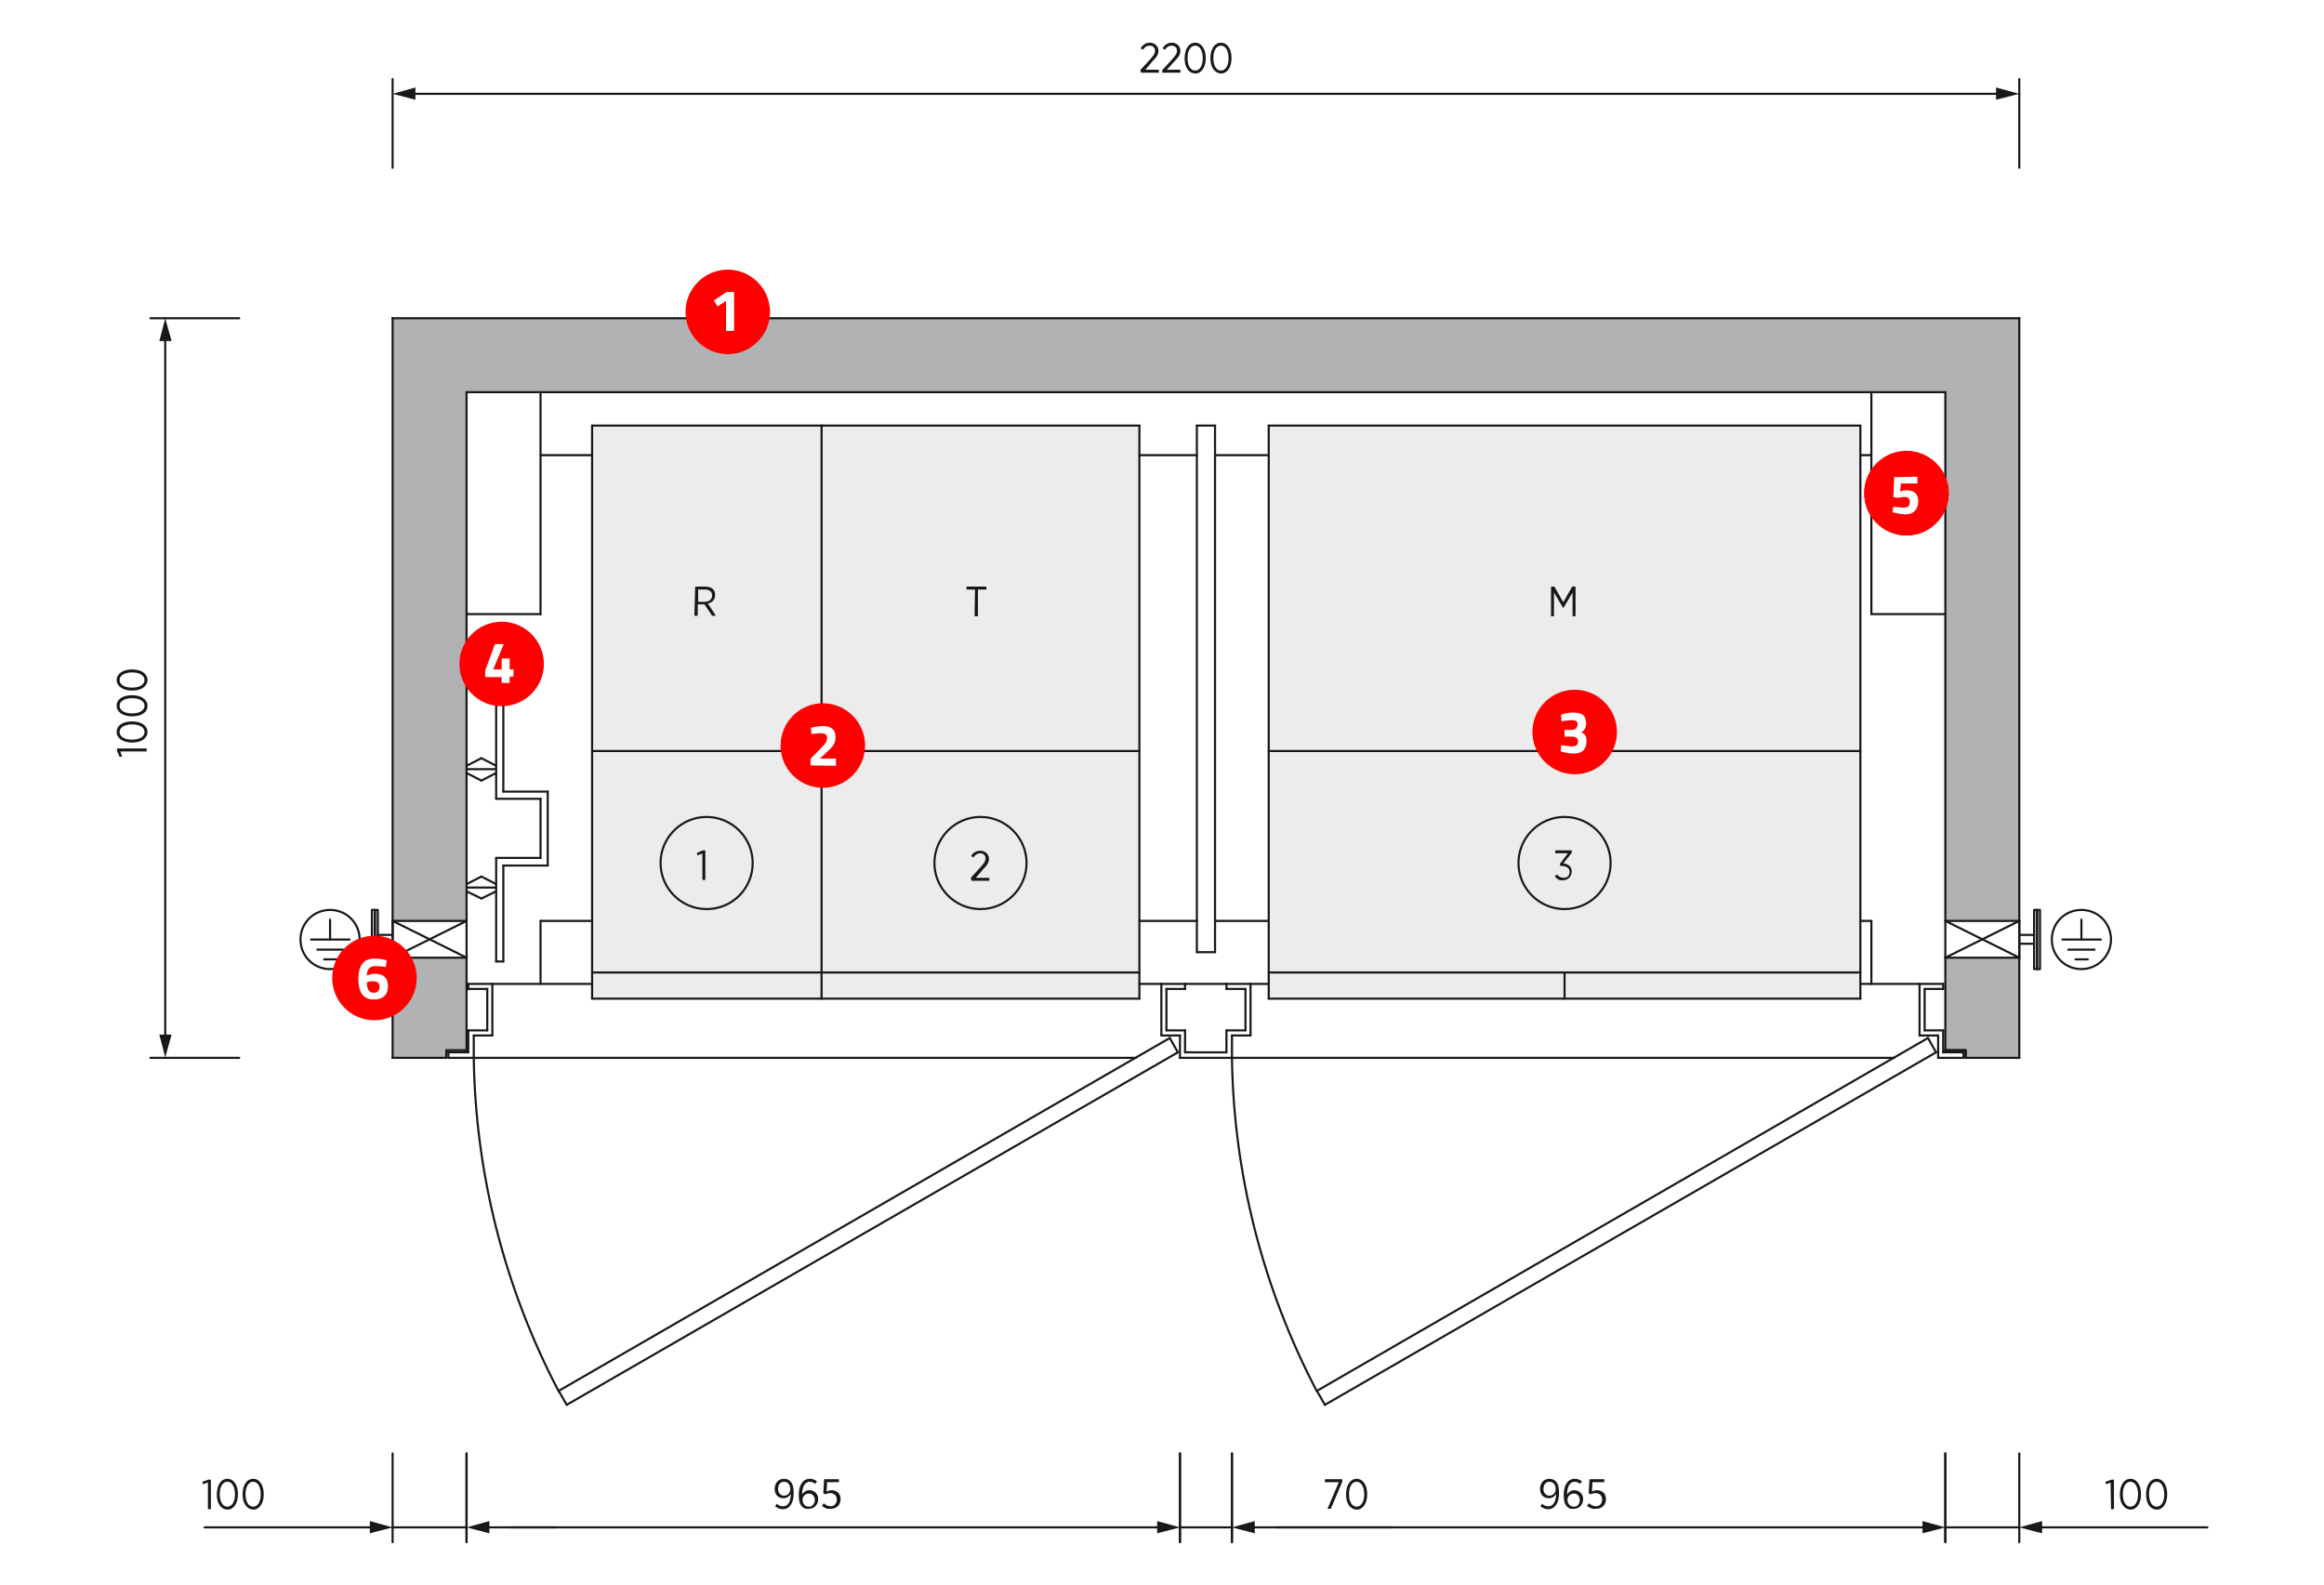 <svg xmlns="http://www.w3.org/2000/svg" xmlns:xlink="http://www.w3.org/1999/xlink" id="Layer_1" x="0px" y="0px" viewBox="0 0 549.9 375" style="enable-background:new 0 0 549.9 375;" xml:space="preserve">
<style type="text/css">
	.st0{fill:#FFFFFF;}
	.st1{fill:#ECECED;}
	.st2{fill-rule:evenodd;clip-rule:evenodd;fill:#B0B2B3;}
	.st3{fill:none;stroke:#1A171B;stroke-width:0.5;stroke-linecap:round;stroke-linejoin:round;stroke-miterlimit:10;}
	.st4{fill:#1A171B;}
	.st5{fill:none;stroke:#1A171B;stroke-width:0.5;stroke-linecap:round;stroke-linejoin:round;}
	.st6{fill:#FF0000;}
	.st7{enable-background:new    ;}
</style>
<rect x="0" y="0" class="st0" width="549.9" height="375"></rect>
<g>
	<g id="Layer_1_1_">
		<g>
			<rect x="140.1" y="100.7" class="st1" width="129.5" height="135.6"></rect>
			<rect x="300.2" y="100.7" class="st1" width="140" height="135.6"></rect>
			<g>
				<g id="HATCH_120_">
					<path class="st2" d="M110.4,226.6H92.9v23.6h12.7v-1.7h4.8L110.4,226.6L110.4,226.6z M110.4,92.8h349.9v125.1h17.5V75.3H92.9       v142.6h17.5V92.8z M477.8,226.6h-17.5v21.9h4.8v1.7h12.7L477.8,226.6L477.8,226.6z"></path>
				</g>
				<g id="LINE_20535_">
					<line class="st3" x1="105.6" y1="248.5" x2="110.4" y2="248.5"></line>
				</g>
				<g id="LINE_20536_">
					<line class="st3" x1="477.8" y1="250.3" x2="477.8" y2="75.3"></line>
				</g>
				<g id="LINE_20537_">
					<line class="st3" x1="477.8" y1="75.3" x2="92.9" y2="75.3"></line>
				</g>
				<g id="LINE_20538_">
					<line class="st3" x1="92.9" y1="75.3" x2="92.9" y2="250.3"></line>
				</g>
				<g id="LINE_20539_">
					<line class="st3" x1="460.3" y1="92.8" x2="110.4" y2="92.8"></line>
				</g>
				<g id="LINE_20540_">
					<line class="st3" x1="110.4" y1="92.8" x2="110.4" y2="248.5"></line>
				</g>
				<g id="LINE_20541_">
					<line class="st3" x1="105.6" y1="248.5" x2="105.6" y2="250.3"></line>
				</g>
				<g id="LINE_20544_">
					<line class="st3" x1="92.9" y1="250.3" x2="105.6" y2="250.3"></line>
				</g>
				<g id="LINE_20545_">
					<line class="st3" x1="465.1" y1="248.5" x2="460.3" y2="248.5"></line>
				</g>
				<g id="LINE_20546_">
					<line class="st3" x1="460.3" y1="92.8" x2="460.3" y2="248.5"></line>
				</g>
				<g id="LINE_20547_">
					<line class="st3" x1="465.1" y1="248.5" x2="465.1" y2="250.3"></line>
				</g>
				<g id="LINE_20563_">
					<line class="st3" x1="465.1" y1="250.3" x2="477.8" y2="250.3"></line>
				</g>
				<g id="LINE_20565_">
					<line class="st3" x1="465.1" y1="248.5" x2="460.3" y2="248.5"></line>
				</g>
				<g id="LINE_20566_">
					<line class="st3" x1="465.1" y1="248.5" x2="465.1" y2="250.3"></line>
				</g>
				<g id="LINE_20542_">
					<line class="st3" x1="116.5" y1="232.8" x2="116.5" y2="245"></line>
				</g>
				<g id="LINE_20548_">
					<line class="st3" x1="112.1" y1="245" x2="116.5" y2="245"></line>
				</g>
				<g id="LINE_20550_">
					<line class="st3" x1="112.1" y1="250.3" x2="106.1" y2="250.3"></line>
				</g>
				<g id="LINE_20552_">
					<line class="st3" x1="106.1" y1="250.3" x2="106.1" y2="249"></line>
				</g>
				<g id="LINE_20553_">
					<line class="st3" x1="106.1" y1="249" x2="110.8" y2="249"></line>
				</g>
				<g id="LINE_20554_">
					<line class="st3" x1="110.8" y1="249" x2="110.8" y2="243.8"></line>
				</g>
				<g id="LINE_20555_">
					<line class="st3" x1="110.8" y1="232.8" x2="116.5" y2="232.8"></line>
				</g>
				<g id="LINE_20557_">
					<line class="st3" x1="112.1" y1="250.3" x2="112.1" y2="245"></line>
				</g>
				<g id="LINE_20559_">
					<line class="st3" x1="115.3" y1="234" x2="115.3" y2="243.8"></line>
				</g>
				<g id="LINE_20560_">
					<line class="st3" x1="110.8" y1="243.8" x2="115.3" y2="243.8"></line>
				</g>
				<g id="LINE_20561_">
					<line class="st3" x1="110.8" y1="234" x2="115.3" y2="234"></line>
				</g>
				<g id="LINE_20562_">
					<line class="st3" x1="110.8" y1="234" x2="110.8" y2="232.8"></line>
				</g>
				<g id="LINE_20564_">
					<line class="st3" x1="291.5" y1="250.3" x2="448.2" y2="250.3"></line>
				</g>
				<g id="LINE_20567_">
					<line class="st3" x1="454.2" y1="232.8" x2="454.2" y2="245"></line>
				</g>
				<g id="LINE_20569_">
					<line class="st3" x1="458.6" y1="245" x2="454.2" y2="245"></line>
				</g>
				<g id="LINE_20571_">
					<line class="st3" x1="458.6" y1="250.3" x2="464.6" y2="250.3"></line>
				</g>
				<g id="LINE_20573_">
					<line class="st3" x1="464.6" y1="250.3" x2="464.6" y2="249"></line>
				</g>
				<g id="LINE_20574_">
					<line class="st3" x1="464.6" y1="249" x2="459.8" y2="249"></line>
				</g>
				<g id="LINE_20575_">
					<line class="st3" x1="459.8" y1="249" x2="459.8" y2="243.8"></line>
				</g>
				<g id="LINE_20576_">
					<line class="st3" x1="459.8" y1="232.8" x2="454.2" y2="232.8"></line>
				</g>
				<g id="LINE_20578_">
					<line class="st3" x1="458.6" y1="250.3" x2="458.6" y2="245"></line>
				</g>
				<g id="LINE_20580_">
					<line class="st3" x1="455.4" y1="234" x2="455.4" y2="243.8"></line>
				</g>
				<g id="LINE_20581_">
					<line class="st3" x1="459.8" y1="243.8" x2="455.4" y2="243.8"></line>
				</g>
				<g id="LINE_20582_">
					<line class="st3" x1="459.8" y1="234" x2="455.4" y2="234"></line>
				</g>
				<g id="LINE_20583_">
					<line class="st3" x1="459.8" y1="234" x2="459.8" y2="232.8"></line>
				</g>
				<g id="LINE_20584_">
					<line class="st3" x1="92.9" y1="226.6" x2="110.4" y2="226.6"></line>
				</g>
				<g id="LINE_20585_">
					<line class="st3" x1="92.9" y1="217.9" x2="110.4" y2="217.9"></line>
				</g>
				<g id="LINE_20586_">
					<line class="st3" x1="92.9" y1="226.6" x2="110.4" y2="217.9"></line>
				</g>
				<g id="LINE_20587_">
					<line class="st3" x1="92.9" y1="217.9" x2="110.4" y2="226.6"></line>
				</g>
				<g id="LINE_20588_">
					<line class="st3" x1="460.3" y1="226.6" x2="477.8" y2="226.6"></line>
				</g>
				<g id="LINE_20589_">
					<line class="st3" x1="460.3" y1="217.9" x2="477.8" y2="217.9"></line>
				</g>
				<g id="LINE_20590_">
					<line class="st3" x1="460.3" y1="226.6" x2="477.8" y2="217.9"></line>
				</g>
				<g id="LINE_20591_">
					<line class="st3" x1="460.3" y1="217.9" x2="477.8" y2="226.6"></line>
				</g>
				<g id="LINE_20592_">
					<line class="st3" x1="140.1" y1="236.3" x2="140.1" y2="100.7"></line>
				</g>
				<g id="LINE_20593_">
					<line class="st3" x1="194.4" y1="236.3" x2="194.4" y2="100.7"></line>
				</g>
				<g id="LINE_20594_">
					<line class="st3" x1="140.1" y1="177.7" x2="194.4" y2="177.7"></line>
				</g>
				<g id="LINE_20595_">
					<line class="st3" x1="140.1" y1="100.7" x2="194.4" y2="100.7"></line>
				</g>
				<g id="LINE_20596_">
					<line class="st3" x1="140.1" y1="230.1" x2="194.4" y2="230.1"></line>
				</g>
				<g id="LINE_20597_">
					<line class="st3" x1="140.1" y1="236.3" x2="194.4" y2="236.3"></line>
				</g>
				<g id="LINE_20598_">
					<line class="st3" x1="269.6" y1="236.3" x2="269.6" y2="100.7"></line>
				</g>
				<g id="LINE_20599_">
					<line class="st3" x1="194.4" y1="177.7" x2="269.6" y2="177.7"></line>
				</g>
				<g id="LINE_20600_">
					<line class="st3" x1="194.4" y1="100.7" x2="269.6" y2="100.7"></line>
				</g>
				<g id="LINE_20601_">
					<line class="st3" x1="194.4" y1="230.1" x2="269.6" y2="230.1"></line>
				</g>
				<g id="LINE_20602_">
					<line class="st3" x1="194.4" y1="236.3" x2="269.6" y2="236.3"></line>
				</g>
				<g id="TEXT_442_">
					<g>
						<path class="st4" d="M166.1,202l-1.1,0.4l-0.1-0.6l1.4-0.6h0.6v7h-0.7V202z"></path>
					</g>
				</g>
				<g id="TEXT_443_">
					<g>
						<path class="st4" d="M229.7,207.7l2.3-2.5c0.8-0.9,1.2-1.4,1.2-2.1c0-0.8-0.6-1.2-1.3-1.2c-0.6,0-1.1,0.3-1.6,1l-0.5-0.4        c0.5-0.8,1.2-1.2,2.2-1.2c1.1,0,2,0.8,2,1.9v0c0,0.9-0.4,1.5-1.4,2.5l-1.7,2h3.2v0.7h-4.2L229.7,207.7L229.7,207.7z"></path>
					</g>
				</g>
				<g id="CIRCLE_830_">
					<path class="st3" d="M242.9,204.2c0-6-4.9-10.9-10.9-10.9c-6,0-10.9,4.9-10.9,10.9c0,6,4.9,10.9,10.9,10.9       C238,215.1,242.9,210.2,242.9,204.2L242.9,204.2z"></path>
				</g>
				<g id="CIRCLE_831_">
					<path class="st3" d="M178.1,204.2c0-6-4.9-10.9-10.9-10.9c-6,0-10.9,4.9-10.9,10.9c0,6,4.9,10.9,10.9,10.9       C173.3,215.1,178.1,210.2,178.1,204.2L178.1,204.2z"></path>
				</g>
				<g id="TEXT_444_">
					<g>
						<path class="st4" d="M230.7,139.5h-2v-0.7h4.7v0.7h-2v6.3h-0.8L230.7,139.5L230.7,139.5z"></path>
					</g>
				</g>
				<g id="TEXT_445_">
					<g>
						<path class="st4" d="M164.5,138.8h2.4c0.8,0,1.4,0.2,1.8,0.6c0.4,0.4,0.5,0.9,0.5,1.4v0c0,1.1-0.7,1.8-1.7,2l1.9,2.9h-0.9        l-1.8-2.7h-1.6v2.7h-0.8L164.5,138.8L164.5,138.8z M166.7,142.4c1.1,0,1.8-0.6,1.8-1.5v0c0-0.9-0.6-1.4-1.7-1.4h-1.6v2.9        L166.7,142.4L166.7,142.4z"></path>
					</g>
				</g>
				<g id="LINE_20603_">
					<line class="st3" x1="116.5" y1="232.8" x2="140.1" y2="232.8"></line>
				</g>
				<g id="LINE_20604_">
					<line class="st3" x1="127.9" y1="92.8" x2="127.9" y2="145.3"></line>
				</g>
				<g id="LINE_20605_">
					<line class="st3" x1="110.4" y1="145.3" x2="127.9" y2="145.3"></line>
				</g>
				<g id="LINE_20606_">
					<line class="st3" x1="442.8" y1="92.8" x2="442.8" y2="145.3"></line>
				</g>
				<g id="LINE_20607_">
					<line class="st3" x1="460.3" y1="145.3" x2="442.8" y2="145.3"></line>
				</g>
				<g id="LINE_20608_">
					<line class="st3" x1="454.2" y1="232.8" x2="440.2" y2="232.8"></line>
				</g>
				<g id="LINE_20609_">
					<line class="st3" x1="92.9" y1="217.9" x2="92.9" y2="226.6"></line>
				</g>
				<g id="LINE_20610_">
					<line class="st3" x1="477.8" y1="217.9" x2="477.8" y2="226.6"></line>
				</g>
				<g id="LINE_20611_">
					<line class="st3" x1="440.2" y1="107.7" x2="442.8" y2="107.7"></line>
				</g>
				<g id="LINE_20612_">
					<line class="st3" x1="442.8" y1="217.9" x2="440.2" y2="217.9"></line>
				</g>
				<g id="LINE_20613_">
					<line class="st3" x1="442.8" y1="217.9" x2="442.8" y2="232.8"></line>
				</g>
				<g id="LINE_20614_">
					<line class="st3" x1="127.9" y1="107.7" x2="140.1" y2="107.7"></line>
				</g>
				<g id="LINE_20615_">
					<line class="st3" x1="127.9" y1="217.9" x2="140.1" y2="217.9"></line>
				</g>
				<g id="LINE_20616_">
					<line class="st3" x1="127.9" y1="217.9" x2="127.9" y2="232.8"></line>
				</g>
				<g id="LINE_20617_">
					<line class="st3" x1="458.1" y1="249" x2="456.2" y2="245.6"></line>
				</g>
				<g id="LINE_20618_">
					<line class="st3" x1="313.5" y1="332.4" x2="458.1" y2="249"></line>
				</g>
				<g id="LINE_20619_">
					<line class="st3" x1="311.6" y1="329.1" x2="456.2" y2="245.6"></line>
				</g>
				<g id="LINE_20620_">
					<line class="st3" x1="313.5" y1="332.4" x2="311.6" y2="329.1"></line>
				</g>
				<g id="LINE_20621_">
					<line class="st3" x1="89.4" y1="221.2" x2="92.9" y2="221.2"></line>
				</g>
				<g id="LINE_20622_">
					<line class="st3" x1="89.4" y1="223.3" x2="92.9" y2="223.3"></line>
				</g>
				<g id="LWPOLYLINE_973_">
					<rect x="88.7" y="215.3" class="st3" width="0.7" height="14"></rect>
				</g>
				<g id="LWPOLYLINE_974_">
					<rect x="88" y="215.3" class="st3" width="0.7" height="14"></rect>
				</g>
				<g id="LINE_20623_">
					<line class="st3" x1="481.3" y1="221.2" x2="477.8" y2="221.2"></line>
				</g>
				<g id="LINE_20624_">
					<line class="st3" x1="481.3" y1="223.3" x2="477.8" y2="223.3"></line>
				</g>
				<g id="LWPOLYLINE_975_">
					<rect x="481.3" y="215.3" class="st3" width="0.7" height="14"></rect>
				</g>
				<g id="LWPOLYLINE_976_">
					<rect x="482" y="215.3" class="st3" width="0.7" height="14"></rect>
				</g>
				<g id="CIRCLE_832_">
					<path class="st3" d="M85.1,222.3c0-3.9-3.1-7-7-7c-3.9,0-7,3.1-7,7c0,3.9,3.1,7,7,7C82,229.3,85.1,226.1,85.1,222.3L85.1,222.3       z"></path>
				</g>
				<g id="LINE_20625_">
					<line class="st3" x1="82.7" y1="222.3" x2="73.6" y2="222.3"></line>
				</g>
				<g id="LINE_20626_">
					<line class="st3" x1="79.6" y1="227" x2="76.7" y2="227"></line>
				</g>
				<g id="LINE_20627_">
					<line class="st3" x1="81.2" y1="224.7" x2="75.1" y2="224.7"></line>
				</g>
				<g id="LINE_20628_">
					<line class="st3" x1="78.1" y1="222.3" x2="78.1" y2="217.6"></line>
				</g>
				<g id="CIRCLE_833_">
					<path class="st3" d="M499.5,222.3c0-3.9-3.1-7-7-7c-3.9,0-7,3.1-7,7c0,3.9,3.1,7,7,7C496.4,229.3,499.5,226.1,499.5,222.3       L499.5,222.3z"></path>
				</g>
				<g id="LINE_20629_">
					<line class="st3" x1="488" y1="222.3" x2="497.1" y2="222.3"></line>
				</g>
				<g id="LINE_20630_">
					<line class="st3" x1="491.1" y1="227" x2="494" y2="227"></line>
				</g>
				<g id="LINE_20631_">
					<line class="st3" x1="489.4" y1="224.7" x2="495.6" y2="224.7"></line>
				</g>
				<g id="LINE_20632_">
					<line class="st3" x1="492.5" y1="222.3" x2="492.5" y2="217.6"></line>
				</g>
				<g id="LINE_20633_">
					<line class="st3" x1="440.2" y1="236.3" x2="440.2" y2="100.7"></line>
				</g>
				<g id="LINE_20634_">
					<line class="st3" x1="300.2" y1="236.3" x2="300.2" y2="100.7"></line>
				</g>
				<g id="LINE_20635_">
					<line class="st3" x1="295.9" y1="232.8" x2="295.9" y2="245"></line>
				</g>
				<g id="LINE_20637_">
					<line class="st3" x1="291.5" y1="245" x2="295.9" y2="245"></line>
				</g>
				<g id="LINE_20639_">
					<line class="st3" x1="291.5" y1="250.3" x2="279.2" y2="250.3"></line>
				</g>
				<g id="LINE_20641_">
					<line class="st3" x1="280.4" y1="249" x2="290.2" y2="249"></line>
				</g>
				<g id="LINE_20642_">
					<line class="st3" x1="290.2" y1="249" x2="290.2" y2="243.8"></line>
				</g>
				<g id="LINE_20643_">
					<line class="st3" x1="290.2" y1="232.8" x2="295.9" y2="232.8"></line>
				</g>
				<g id="LINE_20645_">
					<line class="st3" x1="291.5" y1="250.3" x2="291.5" y2="245"></line>
				</g>
				<g id="LINE_20647_">
					<line class="st3" x1="294.7" y1="234" x2="294.7" y2="243.8"></line>
				</g>
				<g id="LINE_20648_">
					<line class="st3" x1="290.2" y1="243.8" x2="294.7" y2="243.8"></line>
				</g>
				<g id="LINE_20649_">
					<line class="st3" x1="290.2" y1="234" x2="294.7" y2="234"></line>
				</g>
				<g id="LINE_20650_">
					<line class="st3" x1="290.2" y1="234" x2="290.2" y2="232.8"></line>
				</g>
				<g id="LINE_20651_">
					<line class="st3" x1="274.8" y1="232.8" x2="274.8" y2="245"></line>
				</g>
				<g id="LINE_20653_">
					<line class="st3" x1="279.2" y1="245" x2="274.8" y2="245"></line>
				</g>
				<g id="LINE_20655_">
					<line class="st3" x1="280.4" y1="249" x2="280.4" y2="243.8"></line>
				</g>
				<g id="LINE_20656_">
					<line class="st3" x1="280.4" y1="232.8" x2="274.8" y2="232.8"></line>
				</g>
				<g id="LINE_20658_">
					<line class="st3" x1="279.2" y1="250.3" x2="279.2" y2="245"></line>
				</g>
				<g id="LINE_20660_">
					<line class="st3" x1="276" y1="234" x2="276" y2="243.8"></line>
				</g>
				<g id="LINE_20661_">
					<line class="st3" x1="280.4" y1="243.8" x2="276" y2="243.8"></line>
				</g>
				<g id="LINE_20662_">
					<line class="st3" x1="280.4" y1="234" x2="276" y2="234"></line>
				</g>
				<g id="LINE_20663_">
					<line class="st3" x1="280.4" y1="234" x2="280.4" y2="232.8"></line>
				</g>
				<g id="LINE_20664_">
					<line class="st3" x1="119.1" y1="150.5" x2="119.1" y2="187.3"></line>
				</g>
				<g id="LINE_20665_">
					<line class="st3" x1="117.4" y1="150.5" x2="117.4" y2="189"></line>
				</g>
				<g id="LINE_20666_">
					<line class="st3" x1="119.1" y1="187.3" x2="129.6" y2="187.3"></line>
				</g>
				<g id="LINE_20667_">
					<line class="st3" x1="117.4" y1="189" x2="127.9" y2="189"></line>
				</g>
				<g id="LINE_20668_">
					<line class="st3" x1="129.6" y1="187.3" x2="129.6" y2="204.8"></line>
				</g>
				<g id="LINE_20669_">
					<line class="st3" x1="127.9" y1="189" x2="127.9" y2="203"></line>
				</g>
				<g id="LINE_20670_">
					<line class="st3" x1="129.6" y1="204.8" x2="119.1" y2="204.8"></line>
				</g>
				<g id="LINE_20671_">
					<line class="st3" x1="127.9" y1="203" x2="117.4" y2="203"></line>
				</g>
				<g id="LINE_20672_">
					<line class="st3" x1="119.1" y1="204.8" x2="119.1" y2="227.5"></line>
				</g>
				<g id="LINE_20673_">
					<line class="st3" x1="117.4" y1="203" x2="117.4" y2="227.5"></line>
				</g>
				<g id="LINE_20674_">
					<line class="st3" x1="119.1" y1="150.5" x2="117.4" y2="150.5"></line>
				</g>
				<g id="LINE_20675_">
					<line class="st3" x1="119.1" y1="227.5" x2="117.4" y2="227.5"></line>
				</g>
				<g id="LINE_20676_">
					<line class="st3" x1="117.4" y1="210" x2="110.4" y2="210"></line>
				</g>
				<g id="LINE_20677_">
					<line class="st3" x1="117.4" y1="209.2" x2="113.9" y2="207.4"></line>
				</g>
				<g id="LINE_20678_">
					<line class="st3" x1="113.9" y1="207.4" x2="110.4" y2="209.2"></line>
				</g>
				<g id="LINE_20679_">
					<line class="st3" x1="117.4" y1="210.9" x2="113.9" y2="212.6"></line>
				</g>
				<g id="LINE_20680_">
					<line class="st3" x1="113.9" y1="212.6" x2="110.4" y2="210.9"></line>
				</g>
				<g id="LINE_20681_">
					<line class="st3" x1="117.4" y1="182" x2="110.4" y2="182"></line>
				</g>
				<g id="LINE_20682_">
					<line class="st3" x1="117.4" y1="182.9" x2="113.9" y2="184.7"></line>
				</g>
				<g id="LINE_20683_">
					<line class="st3" x1="113.9" y1="184.7" x2="110.4" y2="182.9"></line>
				</g>
				<g id="LINE_20684_">
					<line class="st3" x1="117.4" y1="181.2" x2="113.9" y2="179.4"></line>
				</g>
				<g id="LINE_20685_">
					<line class="st3" x1="113.9" y1="179.4" x2="110.4" y2="181.2"></line>
				</g>
				<g id="LINE_20686_">
					<line class="st3" x1="300.2" y1="100.7" x2="440.2" y2="100.7"></line>
				</g>
				<g id="LINE_20687_">
					<line class="st3" x1="300.2" y1="236.3" x2="440.2" y2="236.3"></line>
				</g>
				<g id="LINE_20688_">
					<line class="st3" x1="300.2" y1="230.1" x2="440.2" y2="230.1"></line>
				</g>
				<g id="LINE_20689_">
					<line class="st3" x1="300.2" y1="177.7" x2="440.2" y2="177.7"></line>
				</g>
				<g id="LINE_20690_">
					<line class="st3" x1="370.2" y1="230.1" x2="370.2" y2="236.3"></line>
				</g>
				<g id="TEXT_446_">
					<g>
						<path class="st4" d="M367.9,207.4l0.5-0.5c0.4,0.5,0.9,0.8,1.6,0.8c0.8,0,1.4-0.5,1.4-1.4v0c0-0.9-0.8-1.4-1.9-1.4h-0.3        l-0.1-0.5l1.9-2.5h-3v-0.7h3.9v0.6l-2,2.5c1.1,0.1,2,0.7,2,1.9v0c0,1.3-1,2.1-2.2,2.1C369.1,208.4,368.4,208,367.9,207.4z"></path>
					</g>
				</g>
				<g id="CIRCLE_834_">
					<path class="st3" d="M381.1,204.2c0-6-4.9-10.9-10.9-10.9c-6,0-10.9,4.9-10.9,10.9c0,6,4.9,10.9,10.9,10.9       C376.2,215.1,381.1,210.2,381.1,204.2L381.1,204.2z"></path>
				</g>
				<g id="TEXT_447_">
					<g>
						<path class="st4" d="M367,138.8h0.8l2.1,3.7l2.1-3.7h0.8v7h-0.7v-5.6l-2.2,3.7h0l-2.2-3.7v5.6H367L367,138.8L367,138.8z"></path>
					</g>
				</g>
				<g id="LINE_20691_">
					<line class="st3" x1="274.8" y1="232.8" x2="269.6" y2="232.8"></line>
				</g>
				<g id="LINE_20692_">
					<line class="st3" x1="280.4" y1="232.8" x2="290.2" y2="232.8"></line>
				</g>
				<g id="LINE_20693_">
					<line class="st3" x1="295.9" y1="232.8" x2="300.2" y2="232.8"></line>
				</g>
				<g id="LINE_20694_">
					<line class="st3" x1="269.6" y1="217.9" x2="283.2" y2="217.9"></line>
				</g>
				<g id="LINE_20695_">
					<line class="st3" x1="287.5" y1="217.9" x2="300.2" y2="217.9"></line>
				</g>
				<g id="LINE_20696_">
					<line class="st3" x1="269.6" y1="107.7" x2="283.2" y2="107.7"></line>
				</g>
				<g id="LINE_20697_">
					<line class="st3" x1="287.5" y1="107.7" x2="300.2" y2="107.7"></line>
				</g>
				<g id="LINE_20698_">
					<line class="st3" x1="287.5" y1="225.3" x2="287.5" y2="100.7"></line>
				</g>
				<g id="LINE_20699_">
					<line class="st3" x1="283.2" y1="225.3" x2="283.2" y2="100.7"></line>
				</g>
				<g id="LINE_20700_">
					<line class="st3" x1="283.2" y1="100.7" x2="287.5" y2="100.7"></line>
				</g>
				<g id="LINE_20701_">
					<line class="st3" x1="283.2" y1="225.3" x2="287.5" y2="225.3"></line>
				</g>
				<g id="LINE_20702_">
					<line class="st3" x1="112.1" y1="250.3" x2="268.8" y2="250.3"></line>
				</g>
				<g id="LINE_20703_">
					<line class="st3" x1="278.7" y1="249" x2="276.8" y2="245.6"></line>
				</g>
				<g id="LINE_20704_">
					<line class="st3" x1="134.1" y1="332.4" x2="278.7" y2="249"></line>
				</g>
				<g id="LINE_20705_">
					<line class="st3" x1="132.2" y1="329.1" x2="276.8" y2="245.6"></line>
				</g>
				<g id="LINE_20706_">
					<line class="st3" x1="134.1" y1="332.4" x2="132.2" y2="329.1"></line>
				</g>
				<g id="ARC_6238_">
					<path class="st3" d="M291.5,250.3c0.4,27.5,7.3,54.5,20.1,78.9"></path>
				</g>
				<g id="ARC_6239_">
					<path class="st3" d="M112.1,250.3c0.4,27.5,7.3,54.5,20.1,78.9"></path>
				</g>
				<g id="DIMENSION_233_">
					<g id="LINE_20707_">
						<line class="st3" x1="56.6" y1="250.3" x2="35.6" y2="250.3"></line>
					</g>
					<g id="LINE_20708_">
						<line class="st3" x1="56.6" y1="75.3" x2="35.6" y2="75.3"></line>
					</g>
					<g id="LINE_20709_">
						<g>
							<g>
								<line class="st5" x1="39.1" y1="245.8" x2="39.1" y2="79.8"></line>
								<g>
									<polygon class="st4" points="40.6,244.8 39.1,250.2 37.7,244.8          "></polygon>
								</g>
								<g>
									<polygon class="st4" points="40.6,80.7 39.1,75.3 37.7,80.7          "></polygon>
								</g>
							</g>
						</g>
					</g>
					<g id="MTEXT_673_">
						<g>
							<path class="st4" d="M28.5,177.9l0.4,1.1l-0.6,0.1l-0.6-1.4v-0.6h7v0.7H28.5z"></path>
							<path class="st4" d="M31.3,175.7L31.3,175.7c-2.2,0-3.7-1-3.7-2.5c0-1.6,1.5-2.5,3.6-2.5h0.1c2.1,0,3.6,1,3.6,2.5         C34.9,174.7,33.4,175.7,31.3,175.7z M31.3,171.4L31.3,171.4c-1.8,0-3,0.7-3,1.8c0,1.1,1.2,1.8,2.9,1.8h0.1         c1.7,0,2.9-0.7,2.9-1.8S33,171.4,31.3,171.4z"></path>
							<path class="st4" d="M31.3,169.5L31.3,169.5c-2.2,0-3.7-1-3.7-2.5c0-1.6,1.5-2.5,3.6-2.5h0.1c2.1,0,3.6,1,3.6,2.5         C34.9,168.6,33.4,169.5,31.3,169.5z M31.3,165.2L31.3,165.2c-1.8,0-3,0.7-3,1.8c0,1.1,1.2,1.8,2.9,1.8h0.1         c1.7,0,2.9-0.7,2.9-1.8S33,165.2,31.3,165.2z"></path>
							<path class="st4" d="M31.3,163.4L31.3,163.4c-2.2,0-3.7-1-3.7-2.5s1.5-2.5,3.6-2.5h0.1c2.1,0,3.6,1,3.6,2.5         C34.9,162.4,33.4,163.4,31.3,163.4z M31.3,159.1L31.3,159.1c-1.8,0-3,0.7-3,1.8c0,1.1,1.2,1.8,2.9,1.8h0.1         c1.7,0,2.9-0.7,2.9-1.8C34.2,159.8,33,159.1,31.3,159.1z"></path>
						</g>
					</g>
					<g id="POINT_699_">
						<line class="st3" x1="92.9" y1="250.3" x2="92.9" y2="250.3"></line>
					</g>
					<g id="POINT_700_">
						<line class="st3" x1="92.9" y1="75.3" x2="92.9" y2="75.3"></line>
					</g>
					<g id="POINT_701_">
						<line class="st3" x1="39.1" y1="75.3" x2="39.1" y2="75.3"></line>
					</g>
				</g>
				<g id="DIMENSION_234_">
					<g id="LINE_20710_">
						<line class="st3" x1="92.9" y1="39.7" x2="92.9" y2="18.7"></line>
					</g>
					<g id="LINE_20711_">
						<line class="st3" x1="477.8" y1="39.7" x2="477.8" y2="18.7"></line>
					</g>
					<g id="LINE_20712_">
						<g>
							<g>
								<line class="st5" x1="97.3" y1="22.2" x2="473.3" y2="22.2"></line>
								<g>
									<polygon class="st4" points="98.3,23.6 92.9,22.2 98.3,20.7          "></polygon>
								</g>
								<g>
									<polygon class="st4" points="472.3,23.6 477.8,22.2 472.3,20.7          "></polygon>
								</g>
							</g>
						</g>
					</g>
					<g id="MTEXT_674_">
						<g>
							<path class="st4" d="M269.8,16.6l2.3-2.5c0.8-0.9,1.2-1.4,1.2-2.1c0-0.8-0.6-1.2-1.3-1.2c-0.6,0-1.1,0.3-1.6,1l-0.5-0.4         c0.5-0.8,1.2-1.3,2.2-1.3c1.1,0,2,0.8,2,1.9v0c0,0.9-0.4,1.5-1.4,2.5l-1.7,2h3.2v0.7h-4.2L269.8,16.6L269.8,16.6z"></path>
							<path class="st4" d="M275,16.6l2.3-2.5c0.8-0.9,1.2-1.4,1.2-2.1c0-0.8-0.6-1.2-1.3-1.2c-0.6,0-1.1,0.3-1.6,1l-0.5-0.4         c0.5-0.8,1.2-1.3,2.2-1.3c1.1,0,2,0.8,2,1.9v0c0,0.9-0.4,1.5-1.4,2.5l-1.8,2h3.2v0.7H275L275,16.6L275,16.6z"></path>
							<path class="st4" d="M280.3,13.8L280.3,13.8c0-2.2,1-3.7,2.5-3.7s2.5,1.5,2.5,3.6v0.1c0,2.1-1,3.6-2.5,3.6         C281.2,17.3,280.3,15.9,280.3,13.8z M284.6,13.8L284.6,13.8c0-1.8-0.7-3-1.8-3c-1.1,0-1.8,1.2-1.8,2.9v0.1         c0,1.7,0.7,2.9,1.8,2.9C283.9,16.7,284.6,15.5,284.6,13.8z"></path>
							<path class="st4" d="M286.4,13.8L286.4,13.8c0-2.2,1-3.7,2.5-3.7c1.5,0,2.5,1.5,2.5,3.6v0.1c0,2.1-1,3.6-2.5,3.6         C287.4,17.3,286.4,15.9,286.4,13.8z M290.7,13.8L290.7,13.8c0-1.8-0.7-3-1.8-3c-1.1,0-1.8,1.2-1.8,2.9v0.1         c0,1.7,0.7,2.9,1.8,2.9S290.7,15.5,290.7,13.8z"></path>
						</g>
					</g>
					<g id="POINT_702_">
						<line class="st3" x1="92.9" y1="75.3" x2="92.9" y2="75.3"></line>
					</g>
					<g id="POINT_703_">
						<line class="st3" x1="477.8" y1="75.3" x2="477.8" y2="75.3"></line>
					</g>
					<g id="POINT_704_">
						<line class="st3" x1="477.8" y1="22.2" x2="477.8" y2="22.2"></line>
					</g>
				</g>
				<g id="DIMENSION_235_">
					<g id="LINE_20713_">
						<line class="st3" x1="92.9" y1="343.9" x2="92.9" y2="364.9"></line>
					</g>
					<g id="LINE_20714_">
						<line class="st3" x1="110.4" y1="343.9" x2="110.4" y2="364.9"></line>
					</g>
					<g id="LINE_20715_">
						<line class="st3" x1="120.9" y1="361.4" x2="131.4" y2="361.4"></line>
					</g>
					<g id="LINE_20716_">
						<g>
							<g>
								<line class="st5" x1="88.5" y1="361.4" x2="48.4" y2="361.4"></line>
								<g>
									<polygon class="st4" points="87.5,359.9 92.9,361.4 87.5,362.8          "></polygon>
								</g>
							</g>
						</g>
					</g>
					<g id="LINE_20717_">
						<line class="st3" x1="110.4" y1="361.4" x2="92.9" y2="361.4"></line>
					</g>
					<g id="MTEXT_675_">
						<g>
							<path class="st4" d="M49.1,350.8l-1.1,0.4l-0.1-0.6l1.4-0.5h0.6v7h-0.7V350.8z"></path>
							<path class="st4" d="M51.3,353.6L51.3,353.6c0-2.2,1-3.7,2.5-3.7s2.5,1.5,2.5,3.6v0.1c0,2.1-1,3.6-2.5,3.6         C52.2,357.1,51.3,355.7,51.3,353.6z M55.6,353.6L55.6,353.6c0-1.8-0.7-3-1.8-3c-1.1,0-1.8,1.2-1.8,2.9v0.1         c0,1.7,0.7,2.9,1.8,2.9C54.9,356.5,55.6,355.3,55.6,353.6z"></path>
							<path class="st4" d="M57.4,353.6L57.4,353.6c0-2.2,1-3.7,2.5-3.7s2.5,1.5,2.5,3.6v0.1c0,2.1-1,3.6-2.5,3.6         C58.4,357.1,57.4,355.7,57.4,353.6z M61.7,353.6L61.7,353.6c0-1.8-0.7-3-1.8-3c-1.1,0-1.8,1.2-1.8,2.9v0.1         c0,1.7,0.7,2.9,1.8,2.9C61,356.5,61.7,355.3,61.7,353.6z"></path>
						</g>
					</g>
					<g id="POINT_705_">
						<line class="st3" x1="92.9" y1="250.3" x2="92.9" y2="250.3"></line>
					</g>
					<g id="POINT_706_">
						<line class="st3" x1="110.4" y1="248.5" x2="110.4" y2="248.5"></line>
					</g>
					<g id="POINT_707_">
						<line class="st3" x1="110.4" y1="361.4" x2="110.4" y2="361.4"></line>
					</g>
				</g>
				<g id="DIMENSION_236_">
					<g id="LINE_20718_">
						<line class="st3" x1="110.4" y1="343.9" x2="110.4" y2="364.9"></line>
					</g>
					<g id="LINE_20719_">
						<line class="st3" x1="279.2" y1="343.9" x2="279.2" y2="364.9"></line>
					</g>
					<g id="LINE_20720_">
						<g>
							<g>
								<line class="st5" x1="114.8" y1="361.4" x2="274.8" y2="361.4"></line>
								<g>
									<polygon class="st4" points="115.8,362.8 110.4,361.4 115.8,359.9          "></polygon>
								</g>
								<g>
									<polygon class="st4" points="273.8,362.8 279.2,361.4 273.8,359.9          "></polygon>
								</g>
							</g>
						</g>
					</g>
					<g id="MTEXT_676_">
						<g>
							<path class="st4" d="M187.1,353.5c-0.4,0.6-0.9,1-1.7,1c-1.2,0-2.1-0.8-2.1-2.2v0c0-1.4,0.9-2.4,2.2-2.4         c0.6,0,1.2,0.2,1.5,0.6c0.5,0.5,0.8,1.3,0.8,2.7v0.1c0,2.4-1,3.8-2.6,3.8c-0.7,0-1.3-0.3-1.8-0.7l0.4-0.6         c0.4,0.4,0.9,0.6,1.4,0.6C186.5,356.5,187.1,355.2,187.1,353.5z M187,352.3L187,352.3c0-1-0.6-1.7-1.5-1.7         c-0.9,0-1.4,0.8-1.4,1.7v0c0,0.9,0.6,1.6,1.4,1.6C186.4,353.9,187,353.2,187,352.3z"></path>
							<path class="st4" d="M189.8,356.5c-0.5-0.5-0.8-1.3-0.8-2.7v-0.1c0-2.3,1-3.8,2.6-3.8c0.7,0,1.2,0.2,1.7,0.6l-0.4,0.6         c-0.4-0.3-0.8-0.5-1.3-0.5c-1.2,0-1.8,1.3-1.8,3c0.4-0.6,0.9-1,1.7-1c1.1,0,2.1,0.8,2.1,2.1v0c0,1.4-1,2.3-2.2,2.3         C190.7,357.1,190.2,356.9,189.8,356.5z M192.8,354.9L192.8,354.9c0-0.9-0.6-1.5-1.4-1.5c-0.9,0-1.5,0.7-1.5,1.5v0         c0,0.9,0.6,1.6,1.5,1.6C192.2,356.5,192.8,355.8,192.8,354.9z"></path>
							<path class="st4" d="M194.5,356.3l0.4-0.6c0.5,0.4,1,0.7,1.6,0.7c0.9,0,1.5-0.6,1.5-1.6v0c0-0.9-0.6-1.5-1.5-1.5         c-0.5,0-0.9,0.1-1.2,0.3l-0.5-0.3l0.2-3.3h3.5v0.7h-2.8l-0.1,2.2c0.3-0.1,0.7-0.3,1.1-0.3c1.2,0,2.2,0.7,2.2,2.1v0         c0,1.4-1,2.3-2.3,2.3C195.7,357.1,195,356.8,194.5,356.3z"></path>
						</g>
					</g>
					<g id="POINT_708_">
						<line class="st3" x1="110.4" y1="248.5" x2="110.4" y2="248.5"></line>
					</g>
					<g id="POINT_709_">
						<line class="st3" x1="279.2" y1="250.3" x2="279.2" y2="250.3"></line>
					</g>
					<g id="POINT_710_">
						<line class="st3" x1="279.2" y1="361.4" x2="279.2" y2="361.4"></line>
					</g>
				</g>
				<g id="DIMENSION_237_">
					<g id="LINE_20721_">
						<line class="st3" x1="279.2" y1="343.9" x2="279.2" y2="364.9"></line>
					</g>
					<g id="LINE_20722_">
						<line class="st3" x1="291.5" y1="343.9" x2="291.5" y2="364.9"></line>
					</g>
					<g id="LINE_20724_">
						<line class="st3" x1="302" y1="361.4" x2="329.5" y2="361.4"></line>
					</g>
					<g id="LINE_20725_">
						<line class="st3" x1="279.2" y1="361.4" x2="291.5" y2="361.4"></line>
					</g>
					<g id="MTEXT_677_">
						<g>
							<path class="st4" d="M316.8,350.7h-3.3V350h4.1v0.6l-2.7,6.4h-0.8L316.8,350.7z"></path>
							<path class="st4" d="M318.5,353.6L318.5,353.6c0-2.2,1-3.7,2.5-3.7c1.5,0,2.5,1.5,2.5,3.6v0.1c0,2.1-1,3.6-2.5,3.6         C319.4,357.1,318.5,355.7,318.5,353.6z M322.8,353.6L322.8,353.6c0-1.8-0.7-3-1.8-3c-1.1,0-1.8,1.2-1.8,2.9v0.1         c0,1.7,0.7,2.9,1.8,2.9S322.8,355.3,322.8,353.6z"></path>
						</g>
					</g>
					<g id="POINT_711_">
						<line class="st3" x1="279.2" y1="250.3" x2="279.2" y2="250.3"></line>
					</g>
					<g id="POINT_712_">
						<line class="st3" x1="291.5" y1="250.3" x2="291.5" y2="250.3"></line>
					</g>
					<g id="POINT_713_">
						<line class="st3" x1="291.5" y1="361.4" x2="291.5" y2="361.4"></line>
					</g>
				</g>
				<g id="DIMENSION_238_">
					<g id="LINE_20726_">
						<line class="st3" x1="291.5" y1="343.9" x2="291.5" y2="364.9"></line>
					</g>
					<g id="LINE_20727_">
						<line class="st3" x1="460.3" y1="343.9" x2="460.3" y2="364.9"></line>
					</g>
					<g id="LINE_20728_">
						<g>
							<g>
								<line class="st5" x1="295.9" y1="361.4" x2="455.8" y2="361.4"></line>
								<g>
									<polygon class="st4" points="296.9,362.8 291.5,361.4 296.9,359.9          "></polygon>
								</g>
								<g>
									<polygon class="st4" points="454.9,362.8 460.3,361.4 454.9,359.9          "></polygon>
								</g>
							</g>
						</g>
					</g>
					<g id="MTEXT_678_">
						<g>
							<path class="st4" d="M368.2,353.5c-0.4,0.6-0.9,1-1.7,1c-1.2,0-2.1-0.8-2.1-2.2v0c0-1.4,0.9-2.4,2.2-2.4         c0.6,0,1.2,0.2,1.5,0.6c0.5,0.5,0.8,1.3,0.8,2.7v0.1c0,2.4-1,3.8-2.6,3.8c-0.7,0-1.3-0.3-1.8-0.7l0.4-0.6         c0.4,0.4,0.9,0.6,1.4,0.6C367.5,356.5,368.2,355.2,368.2,353.5z M368.1,352.3L368.1,352.3c0-1-0.6-1.7-1.5-1.7         c-0.9,0-1.4,0.8-1.4,1.7v0c0,0.9,0.6,1.6,1.4,1.6C367.5,353.9,368.1,353.2,368.1,352.3z"></path>
							<path class="st4" d="M370.8,356.5c-0.5-0.5-0.8-1.3-0.8-2.7v-0.1c0-2.3,1-3.8,2.6-3.8c0.7,0,1.2,0.2,1.7,0.6l-0.4,0.6         c-0.4-0.3-0.8-0.5-1.3-0.5c-1.2,0-1.8,1.3-1.8,3c0.4-0.6,0.9-1,1.7-1c1.1,0,2.1,0.8,2.1,2.1v0c0,1.4-1,2.3-2.2,2.3         C371.7,357.1,371.2,356.9,370.8,356.5z M373.8,354.9L373.8,354.9c0-0.9-0.6-1.5-1.4-1.5c-0.9,0-1.5,0.7-1.5,1.5v0         c0,0.9,0.6,1.6,1.5,1.6C373.3,356.5,373.8,355.8,373.8,354.9z"></path>
							<path class="st4" d="M375.5,356.3l0.5-0.6c0.5,0.4,1,0.7,1.6,0.7c0.9,0,1.5-0.6,1.5-1.6v0c0-0.9-0.6-1.5-1.5-1.5         c-0.5,0-0.9,0.1-1.2,0.3l-0.5-0.3l0.2-3.3h3.5v0.7h-2.8l-0.1,2.2c0.3-0.1,0.7-0.3,1.1-0.3c1.2,0,2.2,0.7,2.2,2.1v0         c0,1.4-1,2.3-2.3,2.3C376.8,357.1,376.1,356.8,375.5,356.3z"></path>
						</g>
					</g>
					<g id="POINT_714_">
						<line class="st3" x1="291.5" y1="250.3" x2="291.5" y2="250.3"></line>
					</g>
					<g id="POINT_715_">
						<line class="st3" x1="460.3" y1="248.5" x2="460.3" y2="248.5"></line>
					</g>
					<g id="POINT_716_">
						<line class="st3" x1="460.3" y1="361.4" x2="460.3" y2="361.4"></line>
					</g>
				</g>
				<g id="DIMENSION_239_">
					<g id="LINE_20729_">
						<line class="st3" x1="460.3" y1="343.9" x2="460.3" y2="364.9"></line>
					</g>
					<g id="LINE_20730_">
						<line class="st3" x1="477.8" y1="343.9" x2="477.8" y2="364.9"></line>
					</g>
					<g id="LINE_20732_">
						<g>
							<g>
								<line class="st5" x1="482.2" y1="361.4" x2="522.3" y2="361.4"></line>
								<g>
									<polygon class="st4" points="483.2,362.8 477.8,361.4 483.2,359.9          "></polygon>
								</g>
							</g>
						</g>
					</g>
					<g id="LINE_20733_">
						<line class="st3" x1="460.3" y1="361.4" x2="477.8" y2="361.4"></line>
					</g>
					<g id="MTEXT_679_">
						<g>
							<path class="st4" d="M499.4,350.8l-1.1,0.4l-0.1-0.6l1.4-0.5h0.6v7h-0.7L499.4,350.8L499.4,350.8z"></path>
							<path class="st4" d="M501.6,353.6L501.6,353.6c0-2.2,1-3.7,2.5-3.7c1.5,0,2.5,1.5,2.5,3.6v0.1c0,2.1-1,3.6-2.5,3.6         C502.6,357.1,501.6,355.7,501.6,353.6z M505.9,353.6L505.9,353.6c0-1.8-0.7-3-1.8-3c-1.1,0-1.8,1.2-1.8,2.9v0.1         c0,1.7,0.7,2.9,1.8,2.9S505.9,355.3,505.9,353.6z"></path>
							<path class="st4" d="M507.8,353.6L507.8,353.6c0-2.2,1-3.7,2.5-3.7c1.5,0,2.5,1.5,2.5,3.6v0.1c0,2.1-1,3.6-2.5,3.6         C508.7,357.1,507.8,355.7,507.8,353.6z M512.1,353.6L512.1,353.6c0-1.8-0.7-3-1.8-3c-1.1,0-1.8,1.2-1.8,2.9v0.1         c0,1.7,0.7,2.9,1.8,2.9S512.1,355.3,512.1,353.6z"></path>
						</g>
					</g>
					<g id="POINT_717_">
						<line class="st3" x1="460.3" y1="248.5" x2="460.3" y2="248.5"></line>
					</g>
					<g id="POINT_718_">
						<line class="st3" x1="477.8" y1="250.3" x2="477.8" y2="250.3"></line>
					</g>
					<g id="POINT_719_">
						<line class="st3" x1="477.8" y1="361.4" x2="477.8" y2="361.4"></line>
					</g>
				</g>
			</g>
		</g>
	</g>
	<g id="Layer_2_1_">
		<g>
			<g>
				<path class="st6" d="M172.2,83.8c5.5,0,10-4.5,10-10c0-5.5-4.5-10-10-10s-10,4.5-10,10C162.2,79.3,166.7,83.8,172.2,83.8"></path>
			</g>
			<g class="st7">
				<path class="st0" d="M171.9,69.1h1.8v9.2h-1.9v-7.1l-2,1.3l-0.9-1.4L171.9,69.1z"></path>
			</g>
		</g>
		<g>
			<g>
				<path class="st6" d="M194.7,186.4c5.5,0,10-4.5,10-10s-4.5-10-10-10s-10,4.5-10,10C184.7,182,189.2,186.4,194.7,186.4"></path>
			</g>
			<g class="st7">
				<path class="st0" d="M191.8,181.1v-1.6l2-2c1.2-1.2,1.9-1.9,1.9-2.8c0-0.9-0.4-1.2-1.5-1.2c-1,0-2.2,0.2-2.2,0.2l-0.1-1.5      c0,0,1.4-0.4,2.8-0.4c2.1,0,3,0.9,3,2.6c0,1.4-0.5,2.2-2.1,3.6l-1.6,1.5h3.8v1.7L191.8,181.1L191.8,181.1L191.8,181.1z"></path>
			</g>
		</g>
		<g>
			<g>
				<path class="st6" d="M88.6,241.4c5.5,0,10-4.5,10-10s-4.5-10-10-10s-10,4.5-10,10C78.6,236.9,83,241.4,88.6,241.4"></path>
			</g>
		</g>
		<g>
			<g>
				<path class="st6" d="M372.6,183.2c5.5,0,10-4.5,10-10s-4.5-10-10-10c-5.5,0-10,4.5-10,10C362.6,178.7,367.1,183.2,372.6,183.2"></path>
			</g>
			<g class="st7">
				<path class="st0" d="M369.4,169.1c0,0,1.3-0.5,2.7-0.5c2.4,0,3.2,0.8,3.2,2.6c0,1-0.4,1.6-1.1,2.1c0.8,0.4,1.2,0.8,1.2,2      c0,1.9-0.9,3-3.1,3c-1.4,0-3-0.5-3-0.5l0.1-1.5c0,0,1.6,0.3,2.6,0.3c1,0,1.4-0.4,1.4-1.2c0-0.7-0.5-1.1-1.3-1.1h-1.9v-1.6h1.9      c0.6,0,1.2-0.6,1.2-1.3c0-0.7-0.4-1-1.4-1c-1.1,0-2.4,0.3-2.4,0.3L369.4,169.1z"></path>
			</g>
		</g>
		<g>
			<g>
				<path class="st6" d="M118.7,167.1c5.5,0,10-4.5,10-10s-4.5-10-10-10c-5.5,0-10,4.5-10,10C108.7,162.6,113.2,167.1,118.7,167.1"></path>
			</g>
			<g class="st7">
				<path class="st0" d="M118.7,160.2h-3.9v-1.5l2.3-6.3h2.1l-2.5,6h2v-2.6h1.9v2.6h0.9v1.7h-0.9v1.5h-1.9L118.7,160.2L118.7,160.2z      "></path>
			</g>
		</g>
		<g>
			<g>
				<g>
					<path class="st6" d="M451.1,126.7c5.5,0,10-4.5,10-10c0-5.5-4.5-10-10-10c-5.5,0-10,4.5-10,10       C441.1,122.2,445.6,126.7,451.1,126.7"></path>
				</g>
				<g>
					<path class="st6" d="M451.1,126.7c5.5,0,10-4.5,10-10c0-5.5-4.5-10-10-10c-5.5,0-10,4.5-10,10       C441.1,122.2,445.6,126.7,451.1,126.7"></path>
				</g>
			</g>
			<g class="st7">
				<path class="st0" d="M453.7,112.8v1.6h-3.9l-0.2,1.9c0,0,0.8-0.3,1.5-0.3c1.8,0,2.8,0.8,2.8,2.6c0,1.9-1.1,3.1-3,3.1      c-1.3,0-3.1-0.5-3.1-0.5l0.2-1.3c0,0,1.6,0.2,2.6,0.2c0.9,0,1.3-0.5,1.3-1.3c0-0.9-0.4-1.2-1.2-1.2c-0.9,0-1.6,0.2-1.6,0.2      l-1.1-0.2l0.2-4.7L453.7,112.8L453.7,112.8z"></path>
			</g>
		</g>
		<g>
			<path class="st0" d="M91.3,228.8c0,0-1.4-0.2-2.6-0.2c-1.3,0-1.9,0.9-1.9,2.2c0,0,1.1-0.4,1.8-0.4c2.1,0,3.2,0.9,3.2,3     s-1.3,3.1-3.4,3.1c-2.5,0-3.6-1.8-3.6-4.8c0-3.6,1.5-4.9,3.9-4.9c1.2,0,2.8,0.4,2.8,0.4L91.3,228.8z M86.8,232.4     c0,1.4,0.4,2.5,1.6,2.5c0.9,0,1.4-0.5,1.4-1.4c0-0.9-0.5-1.3-1.4-1.3C87.6,232.1,86.8,232.4,86.8,232.4z"></path>
		</g>
	</g>
</g>
</svg>